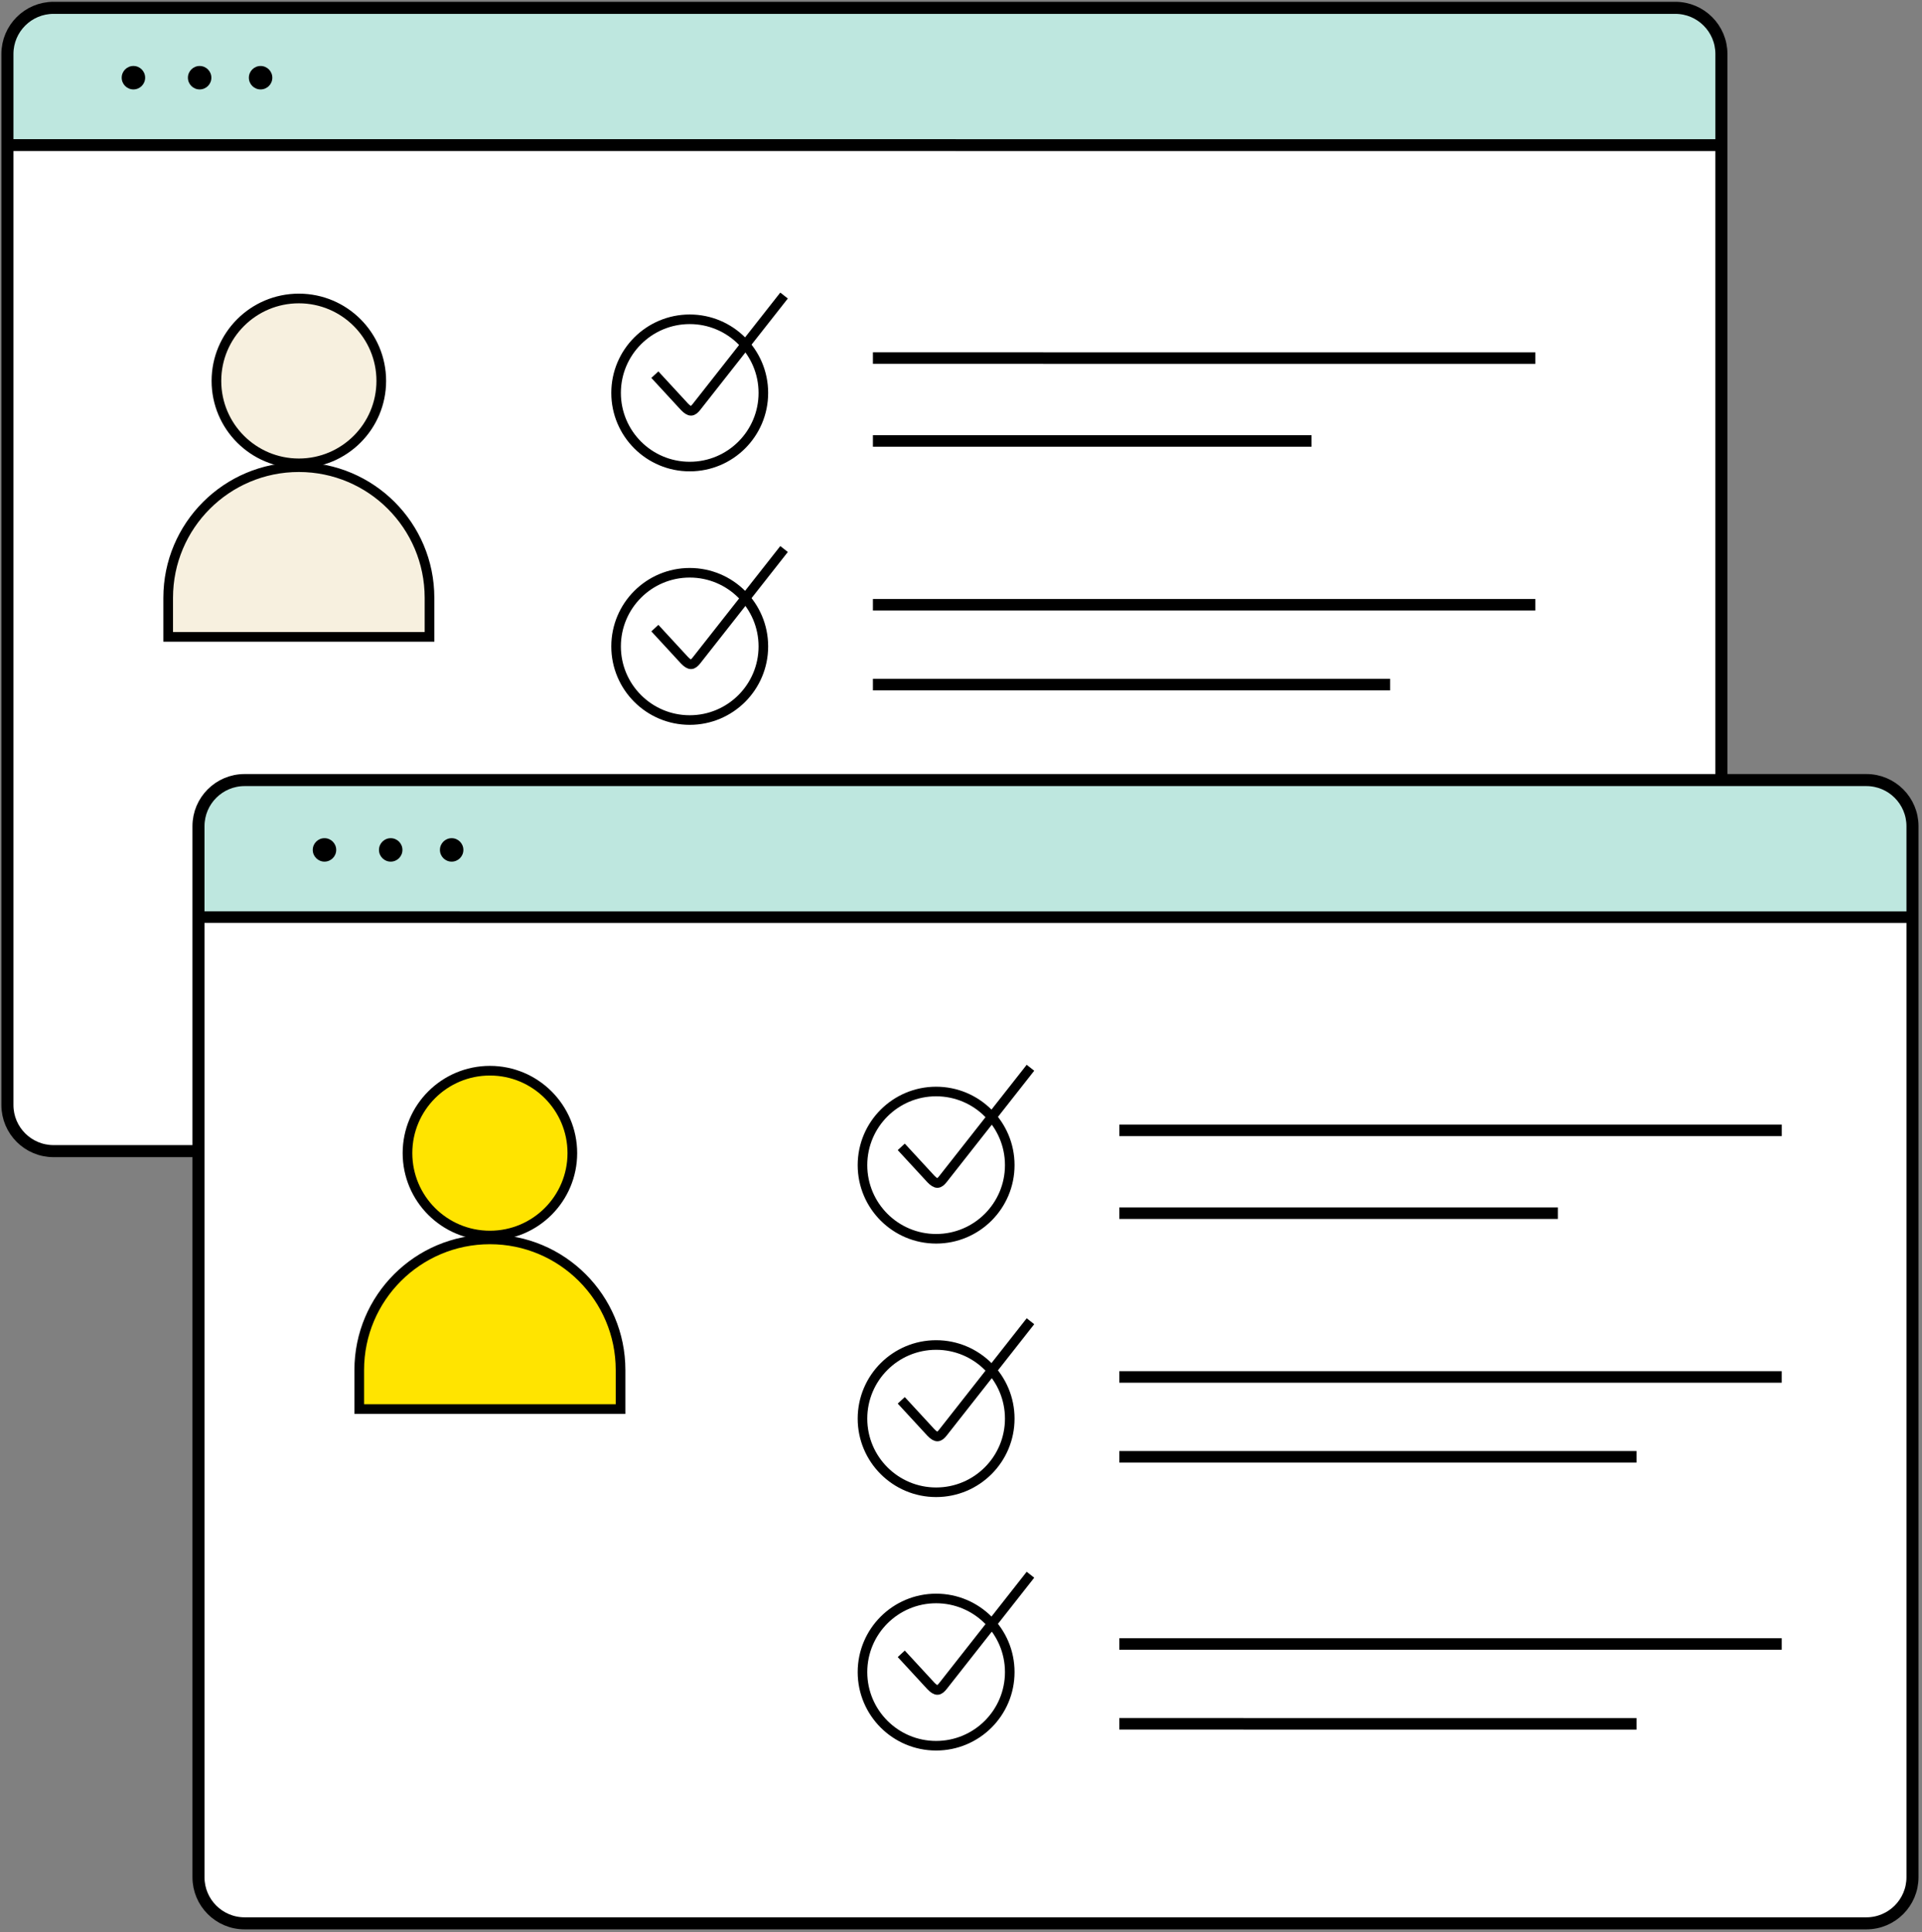 <svg width="378" height="380" viewBox="0 0 378 380" fill="none" xmlns="http://www.w3.org/2000/svg">
<rect x="0" y="0" width="378" height="380" fill="#808080" stroke="none"/>
<g clip-path="url(#clip0_68671_166047)">
<path d="M2.56 29.766H337.47V221.72C337.47 224.067 335.567 225.97 333.22 225.97H6.81C4.463 225.97 2.56 224.067 2.56 221.72V29.766Z" fill="white"/>
<path d="M1.194 11.844C1.194 4.177 5.094 1.534 9.886 1.534C9.886 1.534 323.81 1.544 330.122 1.544C336.435 1.544 338.55 7.295 338.55 9.972C338.549 12.649 338.549 28.512 338.549 28.512L1.193 28.501L1.194 11.844Z" fill="#BEE7DF"/>
<path d="M329.478 1.543H10.532C5.521 1.543 1.459 5.605 1.459 10.616V217.321C1.459 222.331 5.521 226.393 10.532 226.393H329.478C334.489 226.393 338.551 222.331 338.551 217.321V10.616C338.551 5.605 334.489 1.543 329.478 1.543Z" stroke="black" stroke-width="2.37" stroke-miterlimit="10"/>
<path d="M0.661 28.5L338.545 28.511" stroke="black" stroke-width="2.268" stroke-miterlimit="10"/>
<path d="M26.241 17.587C27.515 17.587 28.547 16.555 28.547 15.281C28.547 14.008 27.515 12.975 26.241 12.975C24.967 12.975 23.935 14.008 23.935 15.281C23.935 16.555 24.967 17.587 26.241 17.587Z" fill="black"/>
<path d="M39.264 17.589C40.538 17.589 41.57 16.557 41.57 15.283C41.57 14.009 40.538 12.977 39.264 12.977C37.99 12.977 36.958 14.009 36.958 15.283C36.958 16.557 37.99 17.589 39.264 17.589Z" fill="black"/>
<path d="M51.251 17.589C52.525 17.589 53.557 16.557 53.557 15.283C53.557 14.009 52.525 12.977 51.251 12.977C49.977 12.977 48.945 14.009 48.945 15.283C48.945 16.557 49.977 17.589 51.251 17.589Z" fill="black"/>
<path d="M135.648 91.758C143.645 91.758 150.129 85.275 150.129 77.277C150.129 69.279 143.645 62.795 135.648 62.795C127.65 62.795 121.166 69.279 121.166 77.277C121.166 85.275 127.65 91.758 135.648 91.758Z" fill="white" stroke="black" stroke-width="1.886" stroke-miterlimit="10"/>
<path d="M128.791 73.682L134.614 79.996C135.706 81.117 136.207 80.986 136.97 80.038L154.201 58.126" stroke="black" stroke-width="1.886" stroke-miterlimit="10"/>
<path d="M135.648 141.61C143.645 141.61 150.129 135.126 150.129 127.128C150.129 119.131 143.645 112.647 135.648 112.647C127.65 112.647 121.166 119.131 121.166 127.128C121.166 135.126 127.65 141.61 135.648 141.61Z" fill="white" stroke="black" stroke-width="1.886" stroke-miterlimit="10"/>
<path d="M128.791 123.533L134.614 129.848C135.706 130.969 136.207 130.838 136.97 129.89L154.201 107.977" stroke="black" stroke-width="1.886" stroke-miterlimit="10"/>
<path d="M135.648 191.461C143.645 191.461 150.129 184.978 150.129 176.98C150.129 168.982 143.645 162.499 135.648 162.499C127.65 162.499 121.166 168.982 121.166 176.98C121.166 184.978 127.65 191.461 135.648 191.461Z" fill="white" stroke="black" stroke-width="1.886" stroke-miterlimit="10"/>
<path d="M128.791 173.385L134.614 179.699C135.706 180.821 136.207 180.69 136.97 179.742L154.201 157.829" stroke="black" stroke-width="1.886" stroke-miterlimit="10"/>
<path d="M58.775 91.125C67.728 91.125 74.986 83.867 74.986 74.914C74.986 65.961 67.728 58.704 58.775 58.704C49.822 58.704 42.565 65.961 42.565 74.914C42.565 83.867 49.822 91.125 58.775 91.125Z" fill="#F7F0DF" stroke="black" stroke-width="1.899" stroke-miterlimit="10"/>
<path d="M84.469 117.573C84.469 103.382 72.964 91.877 58.773 91.877C44.582 91.877 33.077 103.382 33.077 117.573V125.252H84.469L84.469 117.573Z" fill="#F7F0DF" stroke="black" stroke-width="1.899" stroke-miterlimit="10"/>
<path d="M171.677 70.428L301.953 70.432" stroke="black" stroke-width="2.268" stroke-miterlimit="10"/>
<path d="M171.677 118.934L301.953 118.938" stroke="black" stroke-width="2.268" stroke-miterlimit="10"/>
<path d="M171.677 134.633L273.4 134.637" stroke="black" stroke-width="2.268" stroke-miterlimit="10"/>
<path d="M171.677 171.448L301.953 171.452" stroke="black" stroke-width="2.268" stroke-miterlimit="10"/>
<path d="M171.677 187.151L273.4 187.154" stroke="black" stroke-width="2.268" stroke-miterlimit="10"/>
<path d="M171.677 86.723L257.933 86.726" stroke="black" stroke-width="2.268" stroke-miterlimit="10"/>
<path d="M367.055 153.413H48.109C43.098 153.413 39.036 157.475 39.036 162.485V369.19C39.036 374.2 43.098 378.262 48.109 378.262H367.055C372.066 378.262 376.128 374.2 376.128 369.19V162.485C376.128 157.475 372.066 153.413 367.055 153.413Z" fill="white"/>
<path d="M38.77 163.714C38.77 156.046 42.67 153.403 47.462 153.403C47.462 153.403 361.386 153.413 367.699 153.413C374.011 153.413 376.126 159.164 376.126 161.841C376.126 164.518 376.125 180.381 376.125 180.381L38.77 180.37L38.77 163.714Z" fill="#BEE7DF"/>
<path d="M367.054 153.415H48.108C43.097 153.415 39.035 157.477 39.035 162.487V369.192C39.035 374.202 43.097 378.264 48.108 378.264H367.054C372.065 378.264 376.127 374.202 376.127 369.192V162.487C376.127 157.477 372.065 153.415 367.054 153.415Z" stroke="black" stroke-width="2.37" stroke-miterlimit="10"/>
<path d="M38.237 180.37L376.122 180.381" stroke="black" stroke-width="2.268" stroke-miterlimit="10"/>
<path d="M63.817 169.457C65.091 169.457 66.123 168.424 66.123 167.15C66.123 165.877 65.091 164.844 63.817 164.844C62.544 164.844 61.511 165.877 61.511 167.15C61.511 168.424 62.544 169.457 63.817 169.457Z" fill="black"/>
<path d="M76.84 169.458C78.114 169.458 79.147 168.426 79.147 167.152C79.147 165.879 78.114 164.846 76.84 164.846C75.567 164.846 74.534 165.879 74.534 167.152C74.534 168.426 75.567 169.458 76.84 169.458Z" fill="black"/>
<path d="M88.827 169.458C90.101 169.458 91.133 168.426 91.133 167.152C91.133 165.879 90.101 164.846 88.827 164.846C87.553 164.846 86.521 165.879 86.521 167.152C86.521 168.426 87.553 169.458 88.827 169.458Z" fill="black"/>
<path d="M184.108 243.629C192.106 243.629 198.589 237.146 198.589 229.148C198.589 221.15 192.106 214.667 184.108 214.667C176.11 214.667 169.626 221.15 169.626 229.148C169.626 237.146 176.11 243.629 184.108 243.629Z" fill="white" stroke="black" stroke-width="1.886" stroke-miterlimit="10"/>
<path d="M177.251 225.553L183.075 231.867C184.167 232.988 184.668 232.857 185.431 231.91L202.661 209.997" stroke="black" stroke-width="1.886" stroke-miterlimit="10"/>
<path d="M184.108 293.483C192.106 293.483 198.589 286.999 198.589 279.001C198.589 271.004 192.106 264.52 184.108 264.52C176.11 264.52 169.626 271.004 169.626 279.001C169.626 286.999 176.11 293.483 184.108 293.483Z" fill="white" stroke="black" stroke-width="1.886" stroke-miterlimit="10"/>
<path d="M177.251 275.404L183.075 281.719C184.167 282.84 184.668 282.709 185.431 281.761L202.661 259.848" stroke="black" stroke-width="1.886" stroke-miterlimit="10"/>
<path d="M184.108 343.332C192.106 343.332 198.589 336.849 198.589 328.851C198.589 320.853 192.106 314.37 184.108 314.37C176.11 314.37 169.626 320.853 169.626 328.851C169.626 336.849 176.11 343.332 184.108 343.332Z" fill="white" stroke="black" stroke-width="1.886" stroke-miterlimit="10"/>
<path d="M177.251 325.256L183.075 331.57C184.167 332.692 184.668 332.561 185.431 331.613L202.661 309.7" stroke="black" stroke-width="1.886" stroke-miterlimit="10"/>
<path d="M96.351 242.996C105.304 242.996 112.562 235.738 112.562 226.785C112.562 217.832 105.304 210.575 96.351 210.575C87.399 210.575 80.141 217.832 80.141 226.785C80.141 235.738 87.399 242.996 96.351 242.996Z" fill="#FFE400" stroke="black" stroke-width="1.899" stroke-miterlimit="10"/>
<path d="M122.045 269.444C122.045 255.253 110.54 243.749 96.349 243.749C82.158 243.749 70.654 255.253 70.654 269.444V277.123H122.045L122.045 269.444Z" fill="#FFE400" stroke="black" stroke-width="1.899" stroke-miterlimit="10"/>
<path d="M220.142 222.297L350.418 222.302" stroke="black" stroke-width="2.268" stroke-miterlimit="10"/>
<path d="M220.135 270.803L350.411 270.807" stroke="black" stroke-width="2.268" stroke-miterlimit="10"/>
<path d="M220.135 286.506L321.858 286.51" stroke="black" stroke-width="2.268" stroke-miterlimit="10"/>
<path d="M220.135 323.317L350.411 323.321" stroke="black" stroke-width="2.268" stroke-miterlimit="10"/>
<path d="M220.135 339.02L321.858 339.023" stroke="black" stroke-width="2.268" stroke-miterlimit="10"/>
<path d="M220.135 238.594L306.391 238.597" stroke="black" stroke-width="2.268" stroke-miterlimit="10"/>
</g>
<defs>
<clipPath id="clip0_68671_166047">
<rect width="377.047" height="379.1" fill="white" transform="translate(0.269 0.35)"/>
</clipPath>
</defs>
</svg>
